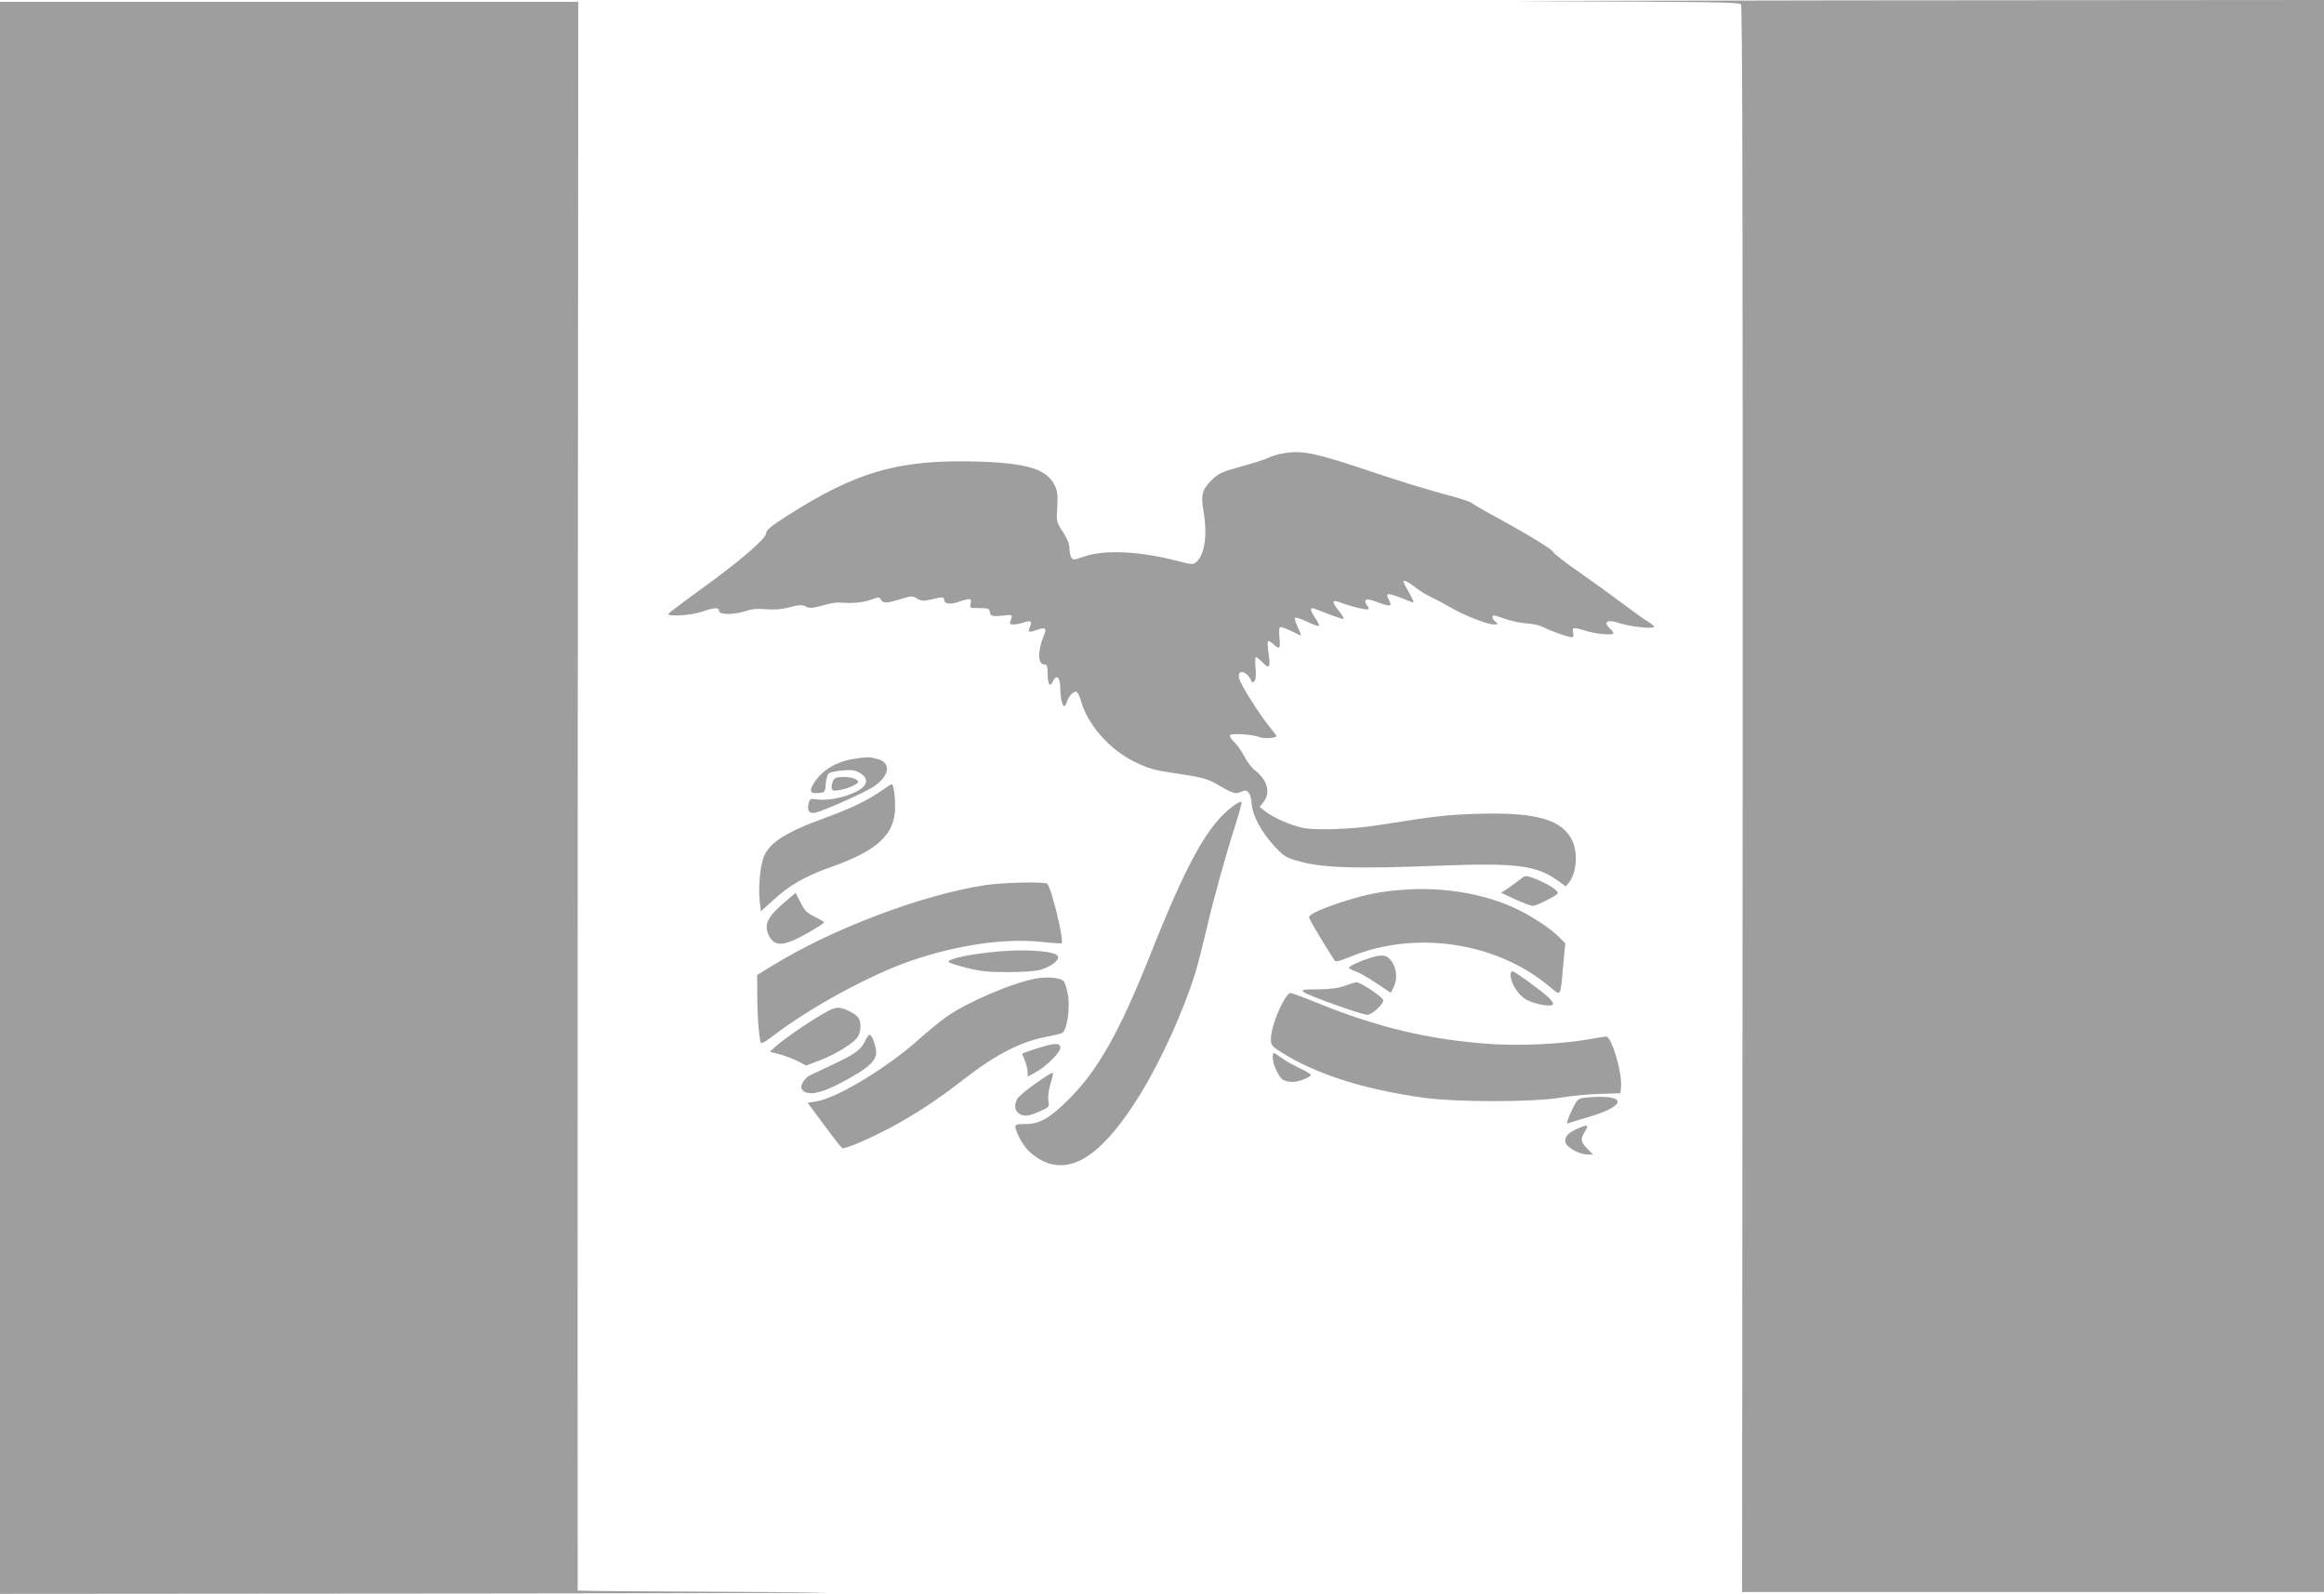<?xml version="1.0" standalone="no"?>
<!DOCTYPE svg PUBLIC "-//W3C//DTD SVG 20010904//EN"
 "http://www.w3.org/TR/2001/REC-SVG-20010904/DTD/svg10.dtd">
<svg version="1.0" xmlns="http://www.w3.org/2000/svg"
 width="1280pt" height="878pt" viewBox="0 0 1280 878"
 preserveAspectRatio="xMidYMid meet">
<g transform="translate(0,878) scale(0.1,-0.1)"
fill="#9e9e9e" stroke="none">
<path d="M8546 8773 c852 -3 1034 -5 1043 -17 8 -10 10 -1164 9 -4380 l-3
-4366 1603 0 1602 0 0 4385 0 4385 -2642 -2 c-1454 -2 -2179 -4 -1612 -5z"/>
<path d="M0 4385 l0 -4385 2643 2 c1792 2 2304 4 1592 8 -577 3 -1051 6 -1053
8 -1 1 -1 1971 0 4377 l3 4375 -1592 0 -1593 0 0 -4385z"/>
<path d="M7053 6280 c-23 -5 -54 -15 -70 -23 -15 -8 -82 -29 -148 -47 -107
-30 -125 -38 -162 -75 -51 -51 -60 -81 -45 -167 23 -131 8 -242 -38 -283 -18
-16 -23 -16 -97 3 -214 56 -410 66 -526 25 -55 -19 -58 -19 -67 -2 -6 10 -10
33 -10 51 0 22 -13 53 -36 88 -35 54 -36 56 -31 137 4 67 1 89 -14 120 -44 88
-149 121 -414 130 -441 14 -675 -52 -1065 -302 -84 -54 -110 -75 -110 -92 0
-30 -145 -154 -362 -311 -97 -70 -177 -130 -177 -134 -2 -16 127 -8 184 12 69
24 95 25 95 5 0 -23 85 -23 153 1 27 9 60 12 106 8 46 -4 85 -1 130 11 54 14
69 14 89 4 20 -11 34 -10 90 5 37 11 78 18 92 17 72 -6 134 -1 176 15 43 16
47 16 56 1 12 -22 32 -21 109 3 58 18 64 18 90 3 24 -14 35 -15 79 -5 65 15
70 15 70 -2 0 -23 34 -28 81 -11 63 21 72 20 65 -10 -6 -24 -5 -25 48 -25 49
0 55 -2 58 -22 3 -24 16 -26 93 -17 30 4 33 0 20 -33 -6 -14 -2 -18 17 -18 14
0 39 5 57 11 39 14 48 7 33 -26 -13 -29 -6 -31 45 -13 43 15 50 6 30 -39 -33
-80 -31 -153 4 -153 16 0 19 -8 19 -47 0 -62 12 -83 28 -48 21 45 42 25 42
-40 0 -45 11 -95 21 -95 4 0 11 10 15 23 8 28 33 57 50 57 7 0 18 -19 25 -42
35 -136 158 -277 301 -346 69 -34 108 -45 190 -57 190 -28 209 -34 278 -75 69
-41 89 -47 119 -30 31 16 51 -9 55 -67 5 -66 51 -153 123 -232 47 -52 63 -63
118 -80 136 -42 310 -49 808 -29 409 15 521 1 638 -84 l43 -31 18 22 c40 51
50 159 19 227 -54 119 -199 161 -521 151 -172 -5 -237 -13 -545 -62 -144 -23
-340 -30 -417 -16 -68 14 -166 57 -211 93 l-29 23 21 27 c40 50 22 120 -43
171 -20 15 -48 51 -62 80 -15 28 -40 64 -56 79 -16 15 -27 32 -23 38 7 12 121
5 161 -10 27 -11 94 -6 94 6 0 3 -18 26 -39 52 -53 64 -158 231 -166 264 -14
56 45 43 68 -15 4 -9 8 -8 17 3 7 9 9 37 5 73 -3 31 -2 57 3 57 4 0 21 -14 37
-30 36 -38 44 -26 32 50 -5 33 -7 63 -3 67 3 4 16 -3 29 -15 35 -33 40 -27 34
33 -3 30 -2 57 3 60 5 3 32 -6 59 -20 28 -14 53 -25 56 -25 2 0 -5 20 -17 45
-12 24 -19 48 -15 52 4 3 34 -6 67 -22 33 -16 62 -26 65 -23 3 3 -6 22 -20 42
-25 37 -31 56 -17 56 4 0 41 -13 82 -30 41 -16 81 -29 88 -30 7 0 -3 20 -24
45 -41 51 -39 65 9 46 53 -21 147 -44 154 -37 4 3 1 12 -5 18 -7 7 -12 18 -12
26 0 16 19 13 89 -13 51 -18 59 -14 41 20 -24 45 -11 43 124 -11 17 -7 15 1
-12 49 -18 31 -32 59 -32 62 0 13 24 2 67 -32 27 -20 67 -45 91 -55 23 -11 69
-35 101 -54 72 -43 203 -94 239 -94 25 1 25 2 10 14 -18 13 -24 36 -10 36 4 0
35 -9 67 -21 33 -11 85 -22 115 -23 30 -2 70 -11 89 -20 41 -22 138 -56 158
-56 9 0 11 7 7 25 -7 30 3 31 67 11 51 -17 148 -27 154 -16 3 4 -4 15 -15 25
-45 41 -17 56 55 31 51 -18 185 -32 185 -19 0 5 -14 17 -32 28 -18 10 -78 53
-135 96 -56 42 -165 121 -242 175 -78 53 -143 105 -146 113 -5 15 -148 102
-340 206 -50 28 -100 56 -109 64 -9 8 -81 31 -159 51 -78 21 -243 71 -367 113
-344 116 -410 130 -527 107z"/>
<path d="M4705 4600 c-98 -15 -177 -62 -221 -132 -30 -47 -23 -61 27 -56 33 3
34 5 37 50 2 25 9 51 16 57 8 7 42 14 77 17 53 4 69 2 97 -15 72 -46 20 -103
-124 -137 -41 -9 -83 -12 -110 -8 -40 6 -43 5 -50 -20 -10 -42 2 -59 35 -53
45 9 274 111 322 143 89 60 100 132 22 153 -42 12 -54 12 -128 1z"/>
<path d="M4590 4481 c-12 -23 -13 -48 -2 -55 12 -7 94 13 121 31 23 15 24 16
6 29 -10 8 -40 14 -67 14 -37 0 -50 -4 -58 -19z"/>
<path d="M4857 4426 c-76 -54 -173 -101 -312 -151 -228 -83 -320 -144 -344
-232 -17 -59 -24 -164 -17 -227 l7 -56 67 61 c89 82 178 133 314 181 262 92
358 181 358 334 0 66 -9 124 -19 124 -3 0 -27 -15 -54 -34z"/>
<path d="M6795 4342 c-141 -102 -254 -304 -461 -825 -169 -424 -287 -633 -448
-793 -106 -106 -162 -137 -242 -136 -61 0 -63 -3 -33 -68 27 -60 74 -107 134
-136 163 -77 334 41 537 371 113 184 241 466 302 668 14 45 41 152 61 237 40
174 108 416 161 581 19 61 34 115 32 120 -2 6 -21 -3 -43 -19z"/>
<path d="M8373 3936 c-16 -12 -45 -34 -67 -49 l-38 -25 77 -36 c43 -20 87 -36
98 -36 21 0 137 59 137 70 0 18 -67 59 -141 85 -36 13 -40 12 -66 -9z"/>
<path d="M5425 3904 c-350 -54 -843 -241 -1172 -444 l-83 -51 1 -112 c0 -123
11 -252 21 -263 4 -3 33 14 65 39 204 157 538 339 765 416 252 86 508 123 710
103 61 -7 113 -10 115 -8 15 15 -58 314 -80 328 -19 12 -245 7 -342 -8z"/>
<path d="M7720 3878 c-113 -9 -186 -23 -301 -58 -121 -37 -209 -76 -209 -92 0
-11 38 -76 139 -237 7 -11 22 -8 84 17 358 149 805 84 1098 -160 69 -57 62
-67 79 116 l11 119 -33 34 c-40 42 -141 110 -223 150 -178 89 -418 130 -645
111z"/>
<path d="M4319 3808 c-78 -67 -103 -106 -95 -151 3 -19 16 -44 28 -56 32 -35
85 -24 196 39 50 29 92 55 91 59 0 3 -23 17 -52 31 -43 21 -56 35 -78 79 l-27
53 -63 -54z"/>
<path d="M5515 3540 c-161 -13 -301 -42 -290 -60 3 -4 46 -18 97 -31 75 -19
119 -24 228 -24 83 0 153 5 181 13 58 17 105 53 96 74 -10 27 -158 40 -312 28z"/>
<path d="M7550 3504 c-63 -19 -120 -46 -120 -55 0 -4 15 -13 34 -19 19 -6 71
-35 115 -65 l81 -54 15 29 c22 43 19 101 -8 141 -26 39 -51 44 -117 23z"/>
<path d="M8320 3408 c0 -43 41 -107 83 -133 45 -26 141 -44 150 -28 4 6 -8 24
-26 40 -39 37 -185 143 -198 143 -5 0 -9 -10 -9 -22z"/>
<path d="M5708 3390 c-130 -23 -380 -130 -495 -211 -34 -24 -103 -81 -155
-127 -175 -156 -447 -320 -561 -339 l-49 -8 90 -121 c49 -67 94 -124 100 -128
13 -8 134 43 262 110 134 71 267 158 405 266 183 142 318 211 465 238 36 7 72
15 80 20 26 12 45 134 32 209 -6 35 -17 70 -24 77 -18 18 -91 25 -150 14z"/>
<path d="M7405 3349 c-35 -13 -79 -18 -145 -19 -85 0 -93 -2 -79 -15 17 -17
319 -125 350 -125 27 0 94 63 87 82 -8 20 -126 98 -147 97 -9 -1 -38 -10 -66
-20z"/>
<path d="M7066 3260 c-37 -69 -66 -156 -66 -202 0 -35 4 -41 53 -72 191 -122
453 -206 787 -253 181 -25 604 -25 752 0 59 10 158 20 220 21 l113 4 3 32 c8
79 -51 280 -82 280 -6 0 -49 -7 -95 -15 -152 -27 -377 -37 -543 -26 -339 24
-620 91 -955 227 -73 30 -139 54 -146 54 -8 0 -26 -22 -41 -50z"/>
<path d="M4565 3213 c-81 -42 -243 -152 -298 -202 l-27 -25 52 -13 c29 -8 74
-25 101 -38 l47 -25 78 30 c90 35 189 97 208 131 16 29 18 73 3 101 -12 22
-83 58 -114 57 -11 0 -33 -7 -50 -16z"/>
<path d="M4764 3044 c-22 -47 -59 -73 -179 -129 -55 -26 -111 -52 -125 -59
-14 -6 -31 -24 -39 -40 -11 -24 -11 -30 2 -44 27 -26 92 -16 181 29 155 79
210 121 221 169 6 28 -20 110 -36 110 -4 0 -16 -16 -25 -36z"/>
<path d="M5775 3023 c-31 -7 -145 -44 -145 -48 0 -1 7 -19 15 -38 8 -20 15
-48 15 -62 l0 -26 42 23 c60 33 138 110 138 136 0 22 -16 26 -65 15z"/>
<path d="M7010 2953 c1 -39 34 -109 58 -122 12 -6 35 -11 52 -11 33 0 100 27
100 39 0 4 -28 21 -62 37 -34 16 -79 41 -100 57 -21 15 -40 27 -43 27 -3 0 -5
-12 -5 -27z"/>
<path d="M5700 2809 c-47 -33 -90 -70 -97 -82 -19 -35 -15 -65 11 -82 27 -18
56 -14 124 18 40 18 42 21 36 52 -3 20 1 56 10 88 9 30 16 58 16 61 0 13 -18
3 -100 -55z"/>
<path d="M8727 2733 c-33 -4 -40 -10 -61 -51 -13 -26 -27 -58 -31 -71 -6 -21
-5 -23 11 -16 11 4 57 19 104 32 223 65 209 130 -23 106z"/>
<path d="M8685 2561 c-49 -22 -68 -43 -63 -73 4 -27 77 -68 122 -68 l30 0 -32
33 c-37 38 -39 51 -12 95 23 37 14 40 -45 13z"/>
</g>
</svg>
